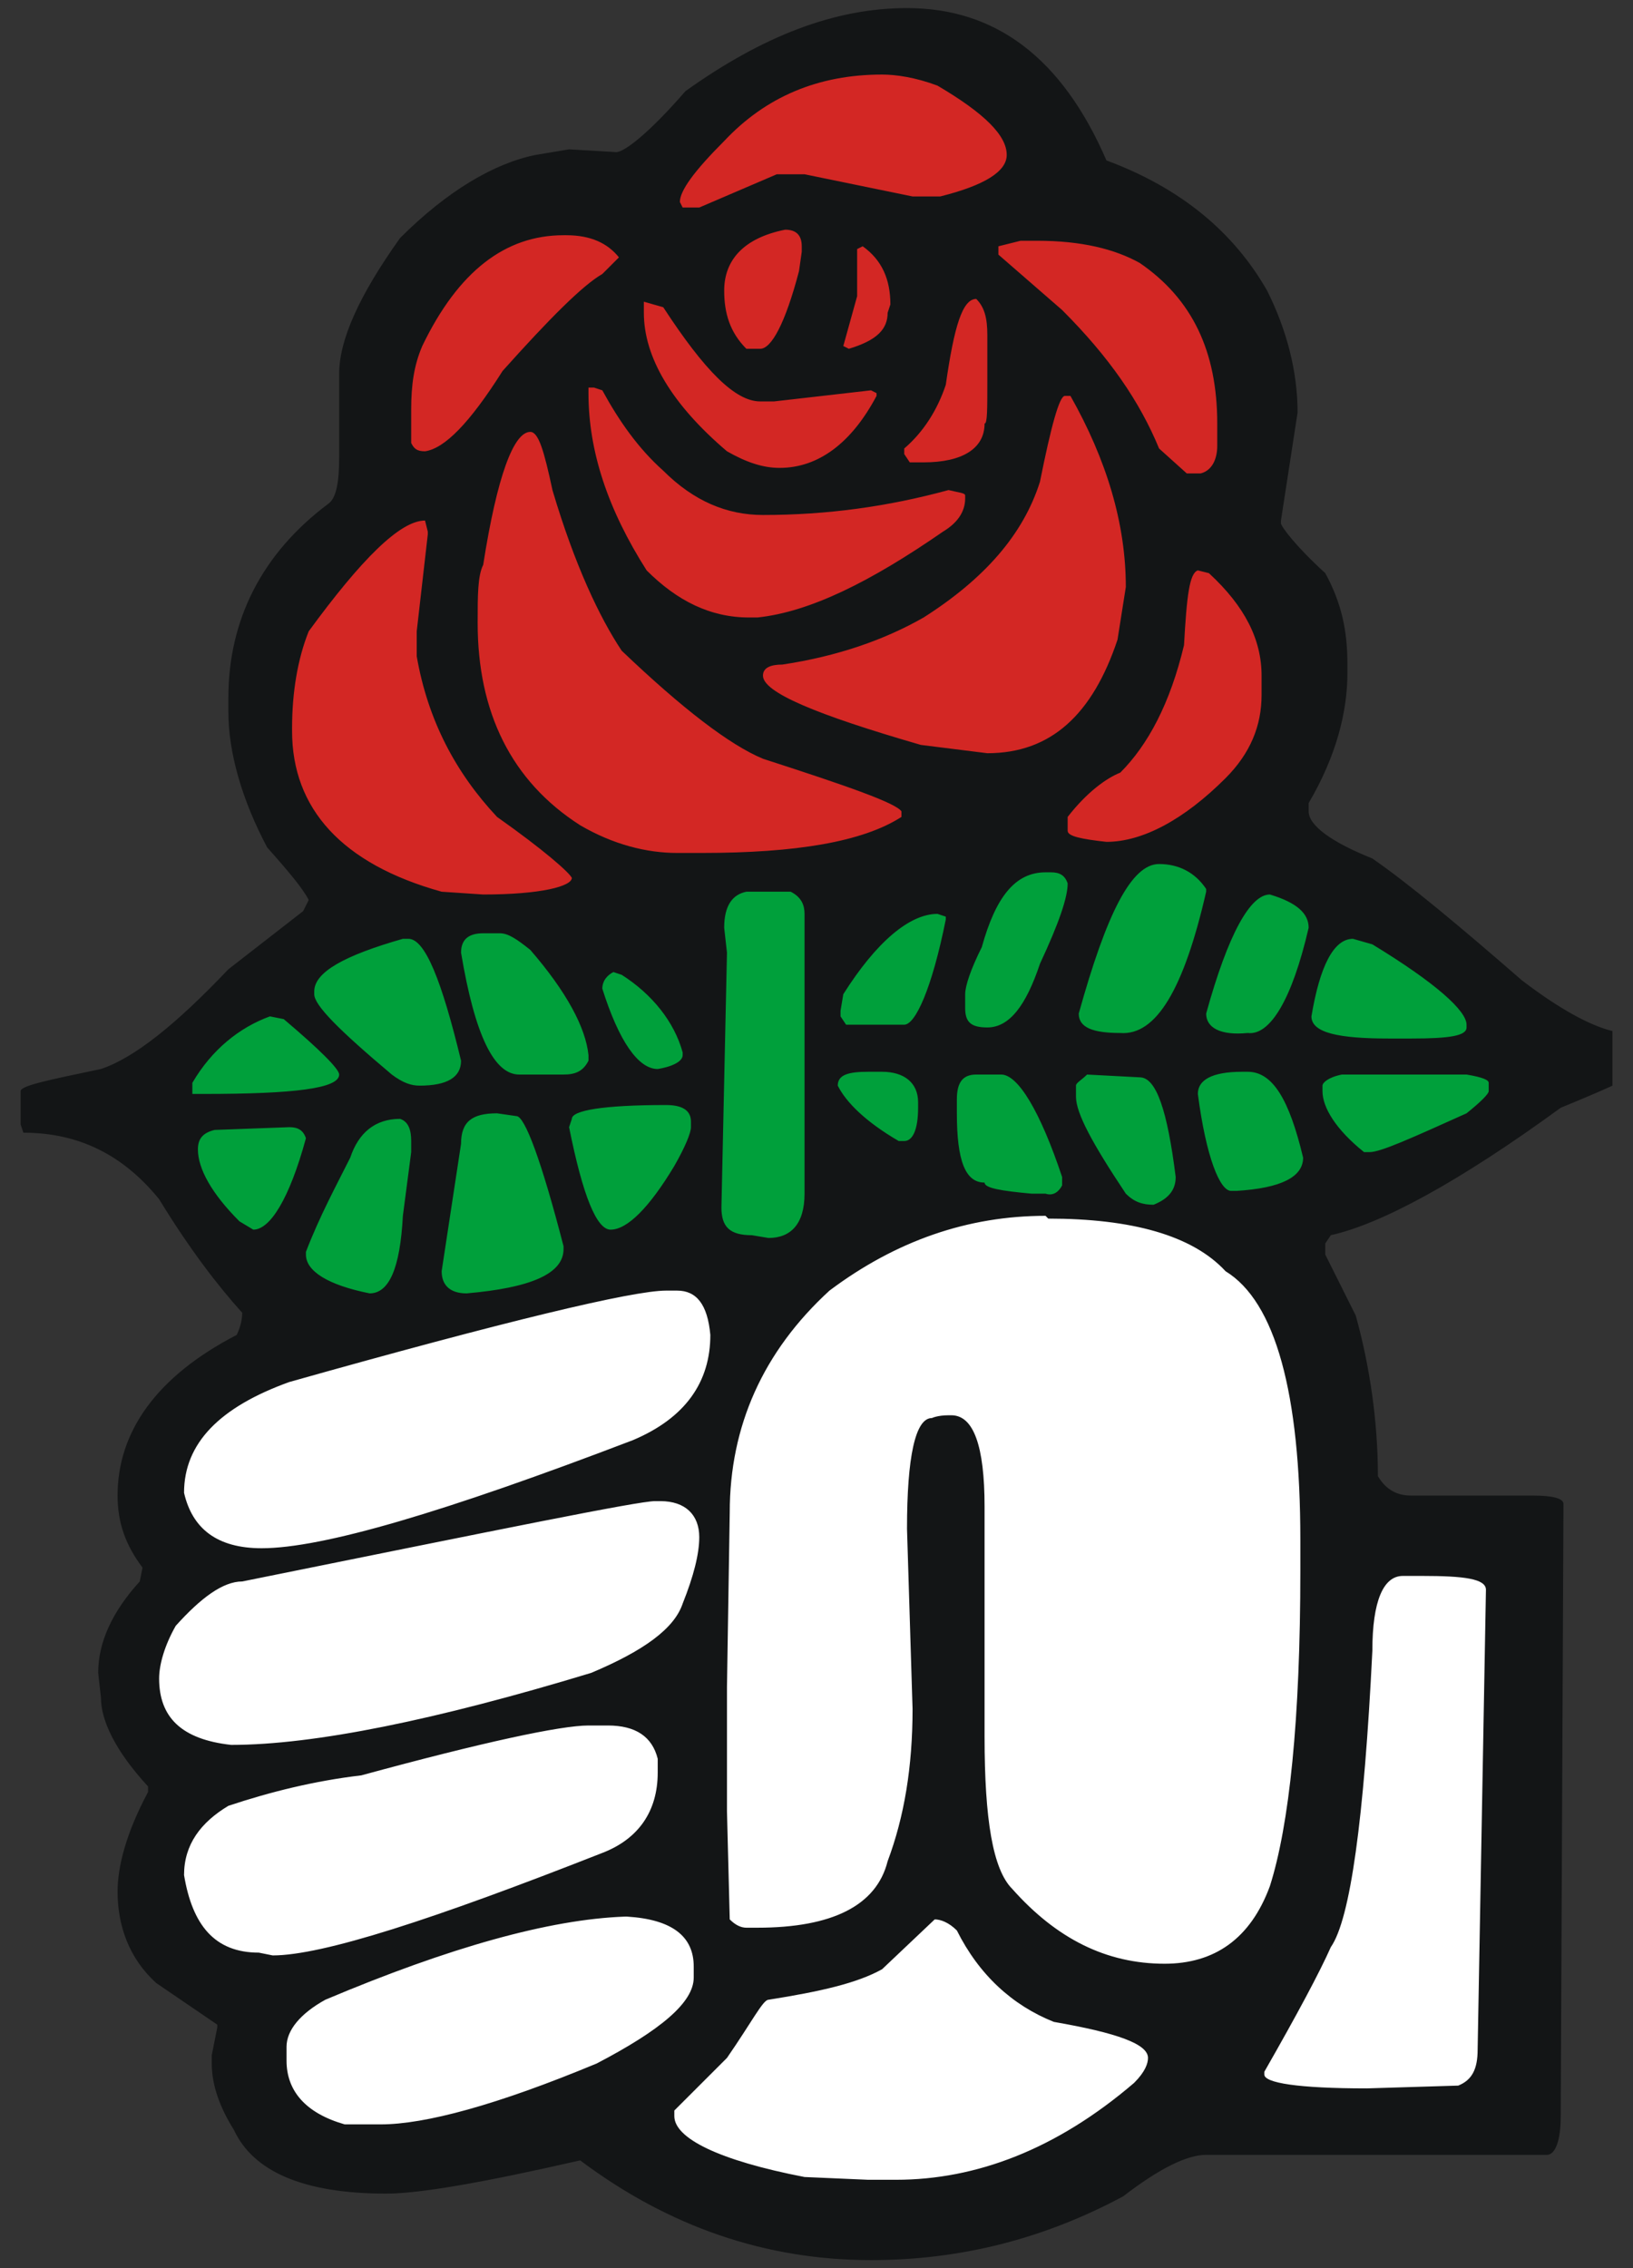 <?xml version="1.0" encoding="iso-8859-1"?>
<!DOCTYPE svg PUBLIC "-//W3C//DTD SVG 1.0//EN" "http://www.w3.org/TR/2001/REC-SVG-20010904/DTD/svg10.dtd">
<!-- Creator: CorelDRAW -->
<svg xmlns="http://www.w3.org/2000/svg" xmlns:odm="http://product.corel.com/CGS/11/cddns/" xmlns:corel-charset="http://product.corel.com/CGS/11/cddns/" xml:space="preserve" width="0.36in" height="0.5in" style="shape-rendering:geometricPrecision; text-rendering:geometricPrecision; image-rendering:optimizeQuality; fill-rule:evenodd"
     viewBox="0 0 360 500">
 <rect x="0" y="0" width="360" height="500" fill="#333333" stroke="none"/>
 <defs>
  <style type="text/css">
   <![CDATA[
    .fil2 {fill:#00A03B}
    .fil3 {fill:#131516}
    .fil1 {fill:#D32724}
    .fil0 {fill:#FFFFFF}
   ]]>
  </style>
 </defs>
 <g id="Ebene_x0020_1">
  <path class="fil0" d="M89.012 291.693l-45.488 15.866 -10.732 18.933 5.11 13.819 1.024 12.795 -10.224 18.933 9.201 18.425 -1.532 18.421 5.11 26.102 12.268 7.165 5.622 19.957 14.819 14.842 37.311 -3.583 24.024 -3.583 26.067 14.839 36.799 10.748 36.291 -14.327 24.02 -11.772 31.177 -0.512 44.468 0 3.067 -130.5 -37.823 0 -8.689 -36.846 -12.78 -30.193 -35.776 -4.606 -37.823 2.559 -35.268 11.26 -37.311 3.067 -42.933 8.189z"/>
  <path class="fil1" d="M192.665 8.004l-37.65 18.366 -13.516 18.37 -28 0 -20.276 15.465 -8.689 23.201 -0.965 23.201 -10.618 13.531 -12.551 20.299 -2.898 29 15.449 26.102 24.134 7.732 36.689 0 13.516 -6.768 26.067 -3.866 14.48 4.835 28.965 -12.567 20.272 4.835 11.587 0.965 15.449 -6.768 19.307 -14.5 0 -31.898 -9.654 -18.366 4.827 -23.201 -5.791 -25.134 -16.413 -16.433 -22.205 -11.598 -7.724 -24.169 -33.791 -10.634z"/>
  <path class="fil2" d="M310.449 262.24l-37.65 10.63 -28.965 -4.831 -17.378 -0.969 -22.205 0.969 -32.827 14.5 -26.067 -2.902 -21.236 4.835 -34.756 8.701 -35.724 -11.602 -25.098 -33.831 27.032 -29 21.24 -16.437 39.583 0 29.929 6.768 14.48 -15.465 22.205 0.965 31.858 -3.866 26.067 0.969 28.965 -6.768 28.965 15.465 28.961 19.335 17.378 17.402 -34.756 25.134z"/>
  <path class="fil3" d="M355.465 239.335l0 -12.047c-4.87,-1.181 -11.618,-4.803 -19.949,-11.173 -14.043,-12.213 -25.035,-21.37 -32.976,-26.866 -9.157,-3.665 -14.043,-7.327 -14.043,-10.382l0 -1.831c6.106,-10.382 8.547,-20.15 8.547,-28.701l0 -1.835c0,-7.327 -1.22,-13.429 -4.882,-20.15 -6.717,-6.102 -9.772,-10.378 -9.772,-10.992l0 -0.606 3.665 -23.815c0,-9.161 -2.441,-18.319 -6.717,-26.87 -7.331,-12.827 -18.933,-22.595 -35.421,-28.701 -9.768,-22.595 -24.421,-33.587 -43.965,-33.587 -15.874,0 -31.752,6.106 -48.85,18.319 -7.941,9.161 -13.437,13.437 -15.268,13.437l-10.378 -0.614 -7.331 1.224c-9.157,1.831 -19.539,7.937 -29.921,18.319 -9.157,12.823 -13.433,22.591 -13.433,29.921l0 18.319c0,5.496 -0.61,9.157 -2.441,10.382 -14.658,10.992 -21.984,25.646 -21.984,42.744l0 3.055c0,9.157 3.051,19.539 8.547,29.917 4.89,5.496 7.941,9.161 9.161,11.602l-1.22 2.445 -16.488 12.823c-11.602,12.213 -20.764,19.539 -28.091,21.984 -11.598,2.441 -17.709,3.665 -17.709,4.886l0 7.327 0.614 1.831c12.209,0 21.98,4.886 29.917,14.658 6.72,10.988 12.823,18.929 18.319,25.035 0,1.831 -0.606,3.661 -1.22,4.886 -17.705,9.157 -26.256,21.37 -26.256,35.413 0,6.11 1.831,10.992 5.496,15.882l-0.61 3.051c-6.106,6.717 -9.161,13.433 -9.161,20.15l0.61 5.496c0,4.886 3.055,11.602 10.382,19.539l0 1.224c-4.886,9.157 -6.717,16.488 -6.717,21.984 0,7.327 2.441,14.653 8.551,20.15l13.429 9.157 0 0.61 -1.22 6.106 0 1.835c0,4.882 1.835,9.772 4.886,14.653 4.276,9.161 15.268,14.043 33.587,14.043 7.327,0 21.37,-2.441 42.744,-7.327 19.539,14.653 40.913,21.984 64.118,21.984 20.154,0 38.472,-4.886 55.567,-14.043 7.941,-6.11 14.047,-9.161 18.319,-9.161l75.11 0c1.831,0 3.055,-3.051 3.055,-8.547l0.606 -134.953c0,-1.22 -2.441,-1.835 -6.717,-1.835l-26.866 0c-3.055,0 -5.496,-1.22 -7.327,-4.272 0,-12.213 -1.831,-24.425 -4.886,-35.417l-6.717 -13.437 0 -2.441 1.22 -1.831c10.992,-2.441 28.091,-11.602 50.685,-28.091 4.882,-2.012 8.677,-3.606 11.398,-4.87zm-205.583 -194.807l0.61 1.22 3.661 0 17.098 -7.331 6.11 0 23.815 4.89 6.102 0c9.772,-2.445 14.658,-5.496 14.658,-9.161 0,-4.276 -4.886,-9.157 -15.264,-15.268 -4.89,-1.831 -9.161,-2.441 -12.216,-2.441 -14.043,0 -25.646,4.886 -34.807,14.653 -6.717,6.72 -9.768,10.992 -9.768,13.437zm9.768 19.539c0,4.886 1.224,9.157 4.89,12.823l3.051 0c2.441,0 5.496,-5.496 8.547,-17.098l0.61 -4.276 0 -1.22c0,-2.441 -1.22,-3.661 -3.661,-3.661 -9.161,1.831 -13.437,6.717 -13.437,13.433zm-69 26.256l0 7.331c0.61,1.217 1.22,1.831 3.051,1.831 4.276,-0.614 9.772,-6.106 17.098,-17.709 10.382,-11.602 17.709,-18.929 21.984,-21.374l3.665 -3.665c-2.445,-3.051 -6.11,-4.882 -11.606,-4.882l-0.606 0c-12.823,0 -23.209,7.937 -31.146,24.425 -1.831,4.272 -2.441,8.547 -2.441,14.043zm129.453 -36.028l0 1.835 14.047 12.213c10.382,10.378 17.098,20.15 21.374,30.528l6.106 5.496 3.051 0c2.445,-0.606 3.665,-3.051 3.665,-6.102l0 -4.886c0,-15.878 -5.496,-27.48 -17.098,-35.417 -5.496,-3.055 -12.827,-4.886 -22.595,-4.886l-3.661 0 -4.89 1.22zm-31.142 0.61l0 10.382 -3.051 10.992 1.22 0.61c6.106,-1.835 8.551,-4.272 8.551,-7.937l0.606 -1.831c0,-5.496 -1.831,-9.772 -6.102,-12.827l-1.224 0.61zm10.382 43.965l0 1.224 1.22 1.831 3.055 0c8.551,0 13.433,-3.055 13.433,-8.547 0.61,0 0.61,-3.055 0.61,-9.161l0 -10.378c0,-3.665 -0.61,-6.11 -2.441,-7.941 -3.051,0 -4.886,6.106 -6.717,18.929 -1.831,5.496 -4.886,10.382 -9.161,14.043zm-57.402 -32.362l0 2.445c0,9.768 6.11,20.15 18.323,30.532 4.276,2.441 7.937,3.661 11.602,3.661 8.547,0 15.874,-5.492 21.37,-15.874l0 -0.61 -1.22 -0.614 -21.374 2.445 -3.051 0c-5.496,0 -12.213,-6.717 -21.374,-20.764l-4.276 -1.22zm-12.209 18.933l0 1.22c0,12.823 4.272,25.646 12.823,39.079 6.717,6.717 14.043,10.382 22.591,10.382l1.831 0c11.606,-1.22 25.039,-7.941 40.917,-18.929 3.051,-1.835 4.882,-4.276 4.882,-7.331l0 -0.606c0,-0.614 -1.22,-0.614 -3.661,-1.224 -13.433,3.665 -26.87,5.496 -40.913,5.496 -7.937,0 -15.268,-3.051 -21.984,-9.768 -5.496,-4.89 -9.768,-10.992 -13.433,-17.713l-1.831 -0.606 -1.22 0zm38.468 63.504c0,3.665 11.602,8.547 34.807,15.268l14.653 1.831c14.047,0 23.205,-8.551 28.701,-25.035l1.831 -11.602c0,-14.047 -4.276,-28.091 -12.209,-42.134l-1.224 0c-1.22,0 -3.051,6.717 -5.496,18.929 -3.665,11.602 -12.213,21.374 -25.646,29.921 -8.551,4.886 -18.929,8.547 -31.146,10.378 -2.441,0 -4.272,0.614 -4.272,2.445zm-62.898 -11.602c0,19.543 7.331,34.807 22.595,44.579 7.331,4.276 14.658,6.106 21.374,6.106l5.496 0c20.76,0 35.417,-2.445 43.965,-7.941l0 -1.22c-1.22,-1.831 -11.602,-5.492 -30.532,-11.602 -7.327,-3.051 -17.709,-10.992 -31.142,-23.815 -4.886,-7.327 -10.382,-18.929 -15.268,-35.417 -1.831,-8.547 -3.051,-12.823 -4.886,-12.823 -3.661,0 -7.327,9.772 -10.382,29.311 -1.22,2.441 -1.22,6.717 -1.22,12.823zm-40.913 23.205l0 0.61c0,17.098 10.992,29.311 32.976,35.417l9.157 0.614c12.823,0 19.543,-1.835 19.543,-3.665 -0.61,-1.224 -6.106,-6.106 -16.488,-13.437 -9.157,-9.768 -15.268,-21.37 -17.709,-35.417l0 -5.496 2.441 -21.37 0 -0.61 -0.61 -2.441c-5.496,0 -14.043,8.547 -25.646,24.421 -2.441,6.11 -3.665,13.437 -3.665,21.374zm199.681 -34.807c-1.835,0.61 -2.441,5.496 -3.051,16.488 -3.055,12.823 -7.941,21.984 -14.047,28.091 -3.055,1.22 -7.327,4.272 -11.602,9.768l0 3.055c0,1.22 3.051,1.831 8.547,2.441 7.941,0 17.102,-4.882 26.26,-14.043 5.496,-5.496 7.941,-11.602 7.941,-18.319l0 -4.276c0,-7.937 -3.665,-15.268 -11.606,-22.595l-2.441 -0.61zm-26.256 97.701c0,3.055 3.051,4.276 9.157,4.276 7.937,0.614 14.047,-9.768 18.929,-31.142l0 -0.61c-2.441,-3.665 -6.102,-5.496 -10.378,-5.496 -6.11,0 -11.606,10.992 -17.709,32.972zm-25.039 -4.272l0 3.051c0,3.055 1.224,4.276 4.886,4.276 4.886,0 8.551,-4.886 11.602,-14.043 4.276,-9.161 6.106,-14.658 6.106,-17.709 -0.61,-1.831 -1.831,-2.445 -3.661,-2.445l-1.22 0c-6.72,0 -10.992,5.496 -14.047,16.488 -2.441,4.886 -3.665,8.551 -3.665,10.382zm-53.126 -14.653l0.614 5.496 -1.22 56.177c0,4.276 1.831,6.106 6.713,6.106l3.665 0.61c4.886,0 7.941,-3.051 7.941,-9.768l0 -61.677c0,-1.835 -0.614,-3.665 -3.055,-4.886l-9.768 0c-3.055,0.614 -4.89,3.051 -4.89,7.941zm106.252 18.925c0,3.055 3.055,4.89 9.161,4.276 4.886,0.614 9.772,-7.327 13.433,-23.201 0,-3.055 -2.441,-5.496 -8.547,-7.327 -4.276,0 -9.161,8.547 -14.047,26.252zm-80.602 -0.606l0 1.22 1.22 1.831 12.823 0c2.441,0 6.106,-7.937 9.161,-23.205l0 -0.61 -1.831 -0.61c-6.11,0 -13.437,6.106 -20.764,17.709l-0.61 3.665zm-83.657 -12.823c3.051,18.319 7.327,26.866 12.823,26.866l9.772 0c2.441,0 4.272,-0.61 5.496,-3.051l0 -1.224c-0.614,-6.106 -4.89,-14.043 -12.827,-23.205 -3.055,-2.441 -4.886,-3.661 -6.717,-3.661l-3.665 0c-3.051,0 -4.882,1.22 -4.882,4.276zm-32.366 8.547l0 0.61c0,2.441 5.496,7.937 17.098,17.709 2.441,1.831 4.276,2.445 6.106,2.445 6.106,0 9.161,-1.835 9.161,-5.496 -4.276,-17.713 -7.941,-26.87 -11.606,-26.87l-1.22 0c-12.823,3.661 -19.539,7.327 -19.539,11.602zm219.835 5.496c0,3.661 6.102,4.882 17.095,4.882l4.886 0c8.547,0 12.213,-0.606 12.213,-2.441l0 -0.61c0,-3.051 -6.717,-9.157 -20.764,-17.709l-4.272 -1.22c-4.276,0 -7.327,6.106 -9.157,17.098zm-156.327 -6.106c3.665,11.602 7.937,17.709 12.213,17.709 3.661,-0.61 5.496,-1.831 5.496,-3.055l0 -0.61c-1.835,-6.717 -6.717,-12.823 -13.433,-17.098l-1.831 -0.61c-1.224,0.61 -2.445,1.831 -2.445,3.665zm-90.378 23.205l2.445 0c20.15,0 29.921,-1.224 29.921,-4.276 0,-1.22 -4.276,-5.496 -12.213,-12.213l-3.051 -0.61c-6.717,2.441 -12.827,7.327 -17.102,14.653l0 2.445zm142.283 -1.831c1.831,3.661 6.102,7.933 13.433,12.209l1.22 0c1.835,0 3.055,-2.441 3.055,-7.327l0 -1.22c0,-4.276 -3.055,-6.717 -7.941,-6.717l-3.051 0c-4.276,0 -6.717,0.61 -6.717,3.055zm79.382 1.831c1.831,14.043 4.886,21.37 7.327,21.37l1.224 0c9.768,-0.61 14.653,-3.051 14.653,-7.327 -3.055,-12.823 -6.717,-18.929 -12.213,-18.929l-1.22 0c-6.717,0 -9.772,1.831 -9.772,4.886zm27.476 -1.831l0 1.22c0,3.661 3.055,8.547 9.161,13.433l1.224 0c2.441,0 9.157,-3.055 21.37,-8.551 3.051,-2.441 4.886,-4.272 4.886,-4.882l0 -1.835c0,-0.61 -1.22,-1.22 -4.886,-1.831l-27.48 0c-3.051,0.61 -4.276,1.831 -4.276,2.445zm-80.602 3.051l0 3.051c0,10.382 1.831,15.268 6.106,15.268 0,1.22 3.665,1.831 10.382,2.445l3.055 0c1.831,0.606 3.051,-0.614 3.661,-1.835l0 -1.831c-4.886,-14.653 -9.772,-22.595 -13.433,-22.595l-5.496 0c-3.051,0 -4.276,1.831 -4.276,5.496zm26.26 -3.051l0 2.441c0,3.661 3.661,10.382 10.988,21.374 1.835,1.831 3.665,2.441 6.11,2.441 3.051,-1.22 4.882,-3.055 4.882,-6.106 -1.831,-14.653 -4.276,-21.984 -7.937,-21.984l-11.602 -0.61c-1.224,1.22 -2.441,1.831 -2.441,2.445zm-111.748 9.157c3.051,15.264 6.106,22.591 9.157,22.591 3.665,0 8.547,-4.882 14.043,-14.043 2.445,-4.276 3.665,-7.327 3.665,-8.547l0 -1.224c0,-2.437 -1.831,-3.661 -5.496,-3.661 -14.043,0 -20.76,1.224 -20.76,3.055l-0.61 1.831zm-28.091 31.752c0,3.055 1.831,4.886 5.496,4.886 14.043,-1.22 21.374,-4.276 21.374,-9.772l0 -0.61c-4.89,-18.929 -8.551,-28.697 -10.386,-28.697l-4.272 -0.614c-5.496,0 -7.937,1.831 -7.937,6.72l-4.276 28.087zm-29.921 -4.272l0 0.606c0,3.665 4.886,6.72 14.043,8.551 4.276,0 6.717,-5.496 7.327,-17.098l1.835 -14.043 0 -2.445c0,-2.441 -0.614,-4.276 -2.445,-4.882 -5.496,0 -9.157,3.051 -10.992,8.547 -3.051,6.106 -6.717,12.823 -9.768,20.764zm-20.15 -26.87c-2.445,0.61 -3.665,1.831 -3.665,4.276 0,4.276 3.051,9.772 9.161,15.874l3.051 1.831c3.665,0 7.941,-6.713 11.602,-20.15 -0.61,-1.831 -1.831,-2.441 -3.661,-2.441l-16.488 0.61zm112.969 122.736l0 27.48 0.61 23.815c1.22,1.224 2.441,1.831 3.665,1.831l2.437 0c16.488,0 26.26,-4.882 28.705,-14.653 3.661,-9.768 5.496,-20.76 5.496,-33.583l-1.224 -39.693c0,-15.878 1.831,-24.425 5.496,-24.425 0,0 1.224,-0.61 3.665,-0.61l0.61 0c4.882,0 7.327,6.713 7.327,20.15l0 50.681c0,18.319 1.831,29.311 6.106,33.587 9.772,10.992 20.76,16.488 33.587,16.488 10.988,0 18.929,-5.496 23.205,-17.098 4.272,-13.433 6.717,-36.638 6.717,-69.614l0 -6.717c0,-32.362 -5.496,-52.512 -16.488,-59.232 -7.327,-7.937 -20.764,-11.598 -39.083,-11.598l-0.606 -0.614c-17.102,0 -32.976,5.496 -47.63,16.488 -14.658,13.433 -21.984,29.921 -21.984,48.85l-0.61 38.468zm-119.689 -42.74c1.831,7.937 7.327,12.213 17.098,12.213 13.437,0 40.303,-7.941 81.827,-23.815 11.602,-4.886 17.098,-12.827 17.098,-23.205 -0.61,-6.72 -3.051,-9.772 -7.327,-9.772l-2.445 0c-7.327,0 -35.413,6.717 -83.043,20.15 -15.268,5.496 -23.209,13.437 -23.209,24.429zm-5.496 40.909c0,8.551 4.89,13.437 15.878,14.658 18.319,0 45.189,-5.496 79.382,-15.878 11.602,-4.882 18.319,-9.772 20.154,-15.268 2.441,-6.102 3.661,-10.988 3.661,-14.653 0,-4.886 -3.051,-7.937 -8.547,-7.937l-1.22 0c-3.665,0 -33.587,6.106 -90.988,17.709 -4.272,0 -9.157,3.661 -14.653,9.772 -2.441,4.272 -3.665,8.547 -3.665,11.598zm243.646 87.323c0,1.835 7.331,3.055 22.595,3.055l20.154 -0.614c3.051,-1.22 4.276,-3.661 4.276,-7.937l1.831 -101.366c0,-2.445 -4.886,-3.051 -14.047,-3.051l-4.272 0c-4.276,0 -6.72,5.496 -6.72,16.488 -1.831,37.244 -4.882,59.228 -9.157,65.335 -2.441,5.496 -7.327,14.658 -14.658,27.48l0 0.61zm-238.15 -43.965c1.831,10.992 6.72,17.095 16.488,17.095l3.055 0.614c10.992,0 35.413,-7.941 72.665,-22.595 7.937,-3.055 12.213,-9.161 12.213,-17.709l0 -3.051c-1.22,-4.89 -4.886,-7.331 -10.992,-7.331l-4.272 0c-6.11,0 -23.209,3.665 -50.075,10.992 -10.382,1.22 -20.15,3.665 -29.311,6.717 -6.106,3.665 -9.772,8.547 -9.772,15.268zm22.595 37.858l0 3.051c0,6.72 4.276,11.606 12.823,14.047l7.941 0c9.768,0 25.646,-4.276 47.63,-13.433 14.043,-7.331 21.37,-13.437 21.37,-18.933l0 -2.441c0,-6.717 -4.882,-10.382 -14.653,-10.992l-0.614 0c-16.484,0.61 -38.468,6.717 -65.949,18.323 -5.496,3.051 -8.547,6.713 -8.547,10.378zm85.488 14.043l0 1.224c0,4.882 9.772,9.768 28.705,13.433l14.043 0.61 6.106 0c17.709,0 35.417,-6.717 52.516,-21.37 2.441,-2.445 3.051,-4.276 3.051,-5.496 0,-3.055 -6.717,-5.496 -20.76,-7.941 -9.161,-3.661 -16.488,-10.378 -21.374,-20.15 -1.831,-1.835 -3.665,-2.445 -4.886,-2.445l-11.602 10.992c-5.496,3.055 -13.433,4.886 -25.035,6.72 -1.22,0 -3.665,4.882 -9.157,12.823l-11.606 11.598z"/>
 </g>
</svg>
